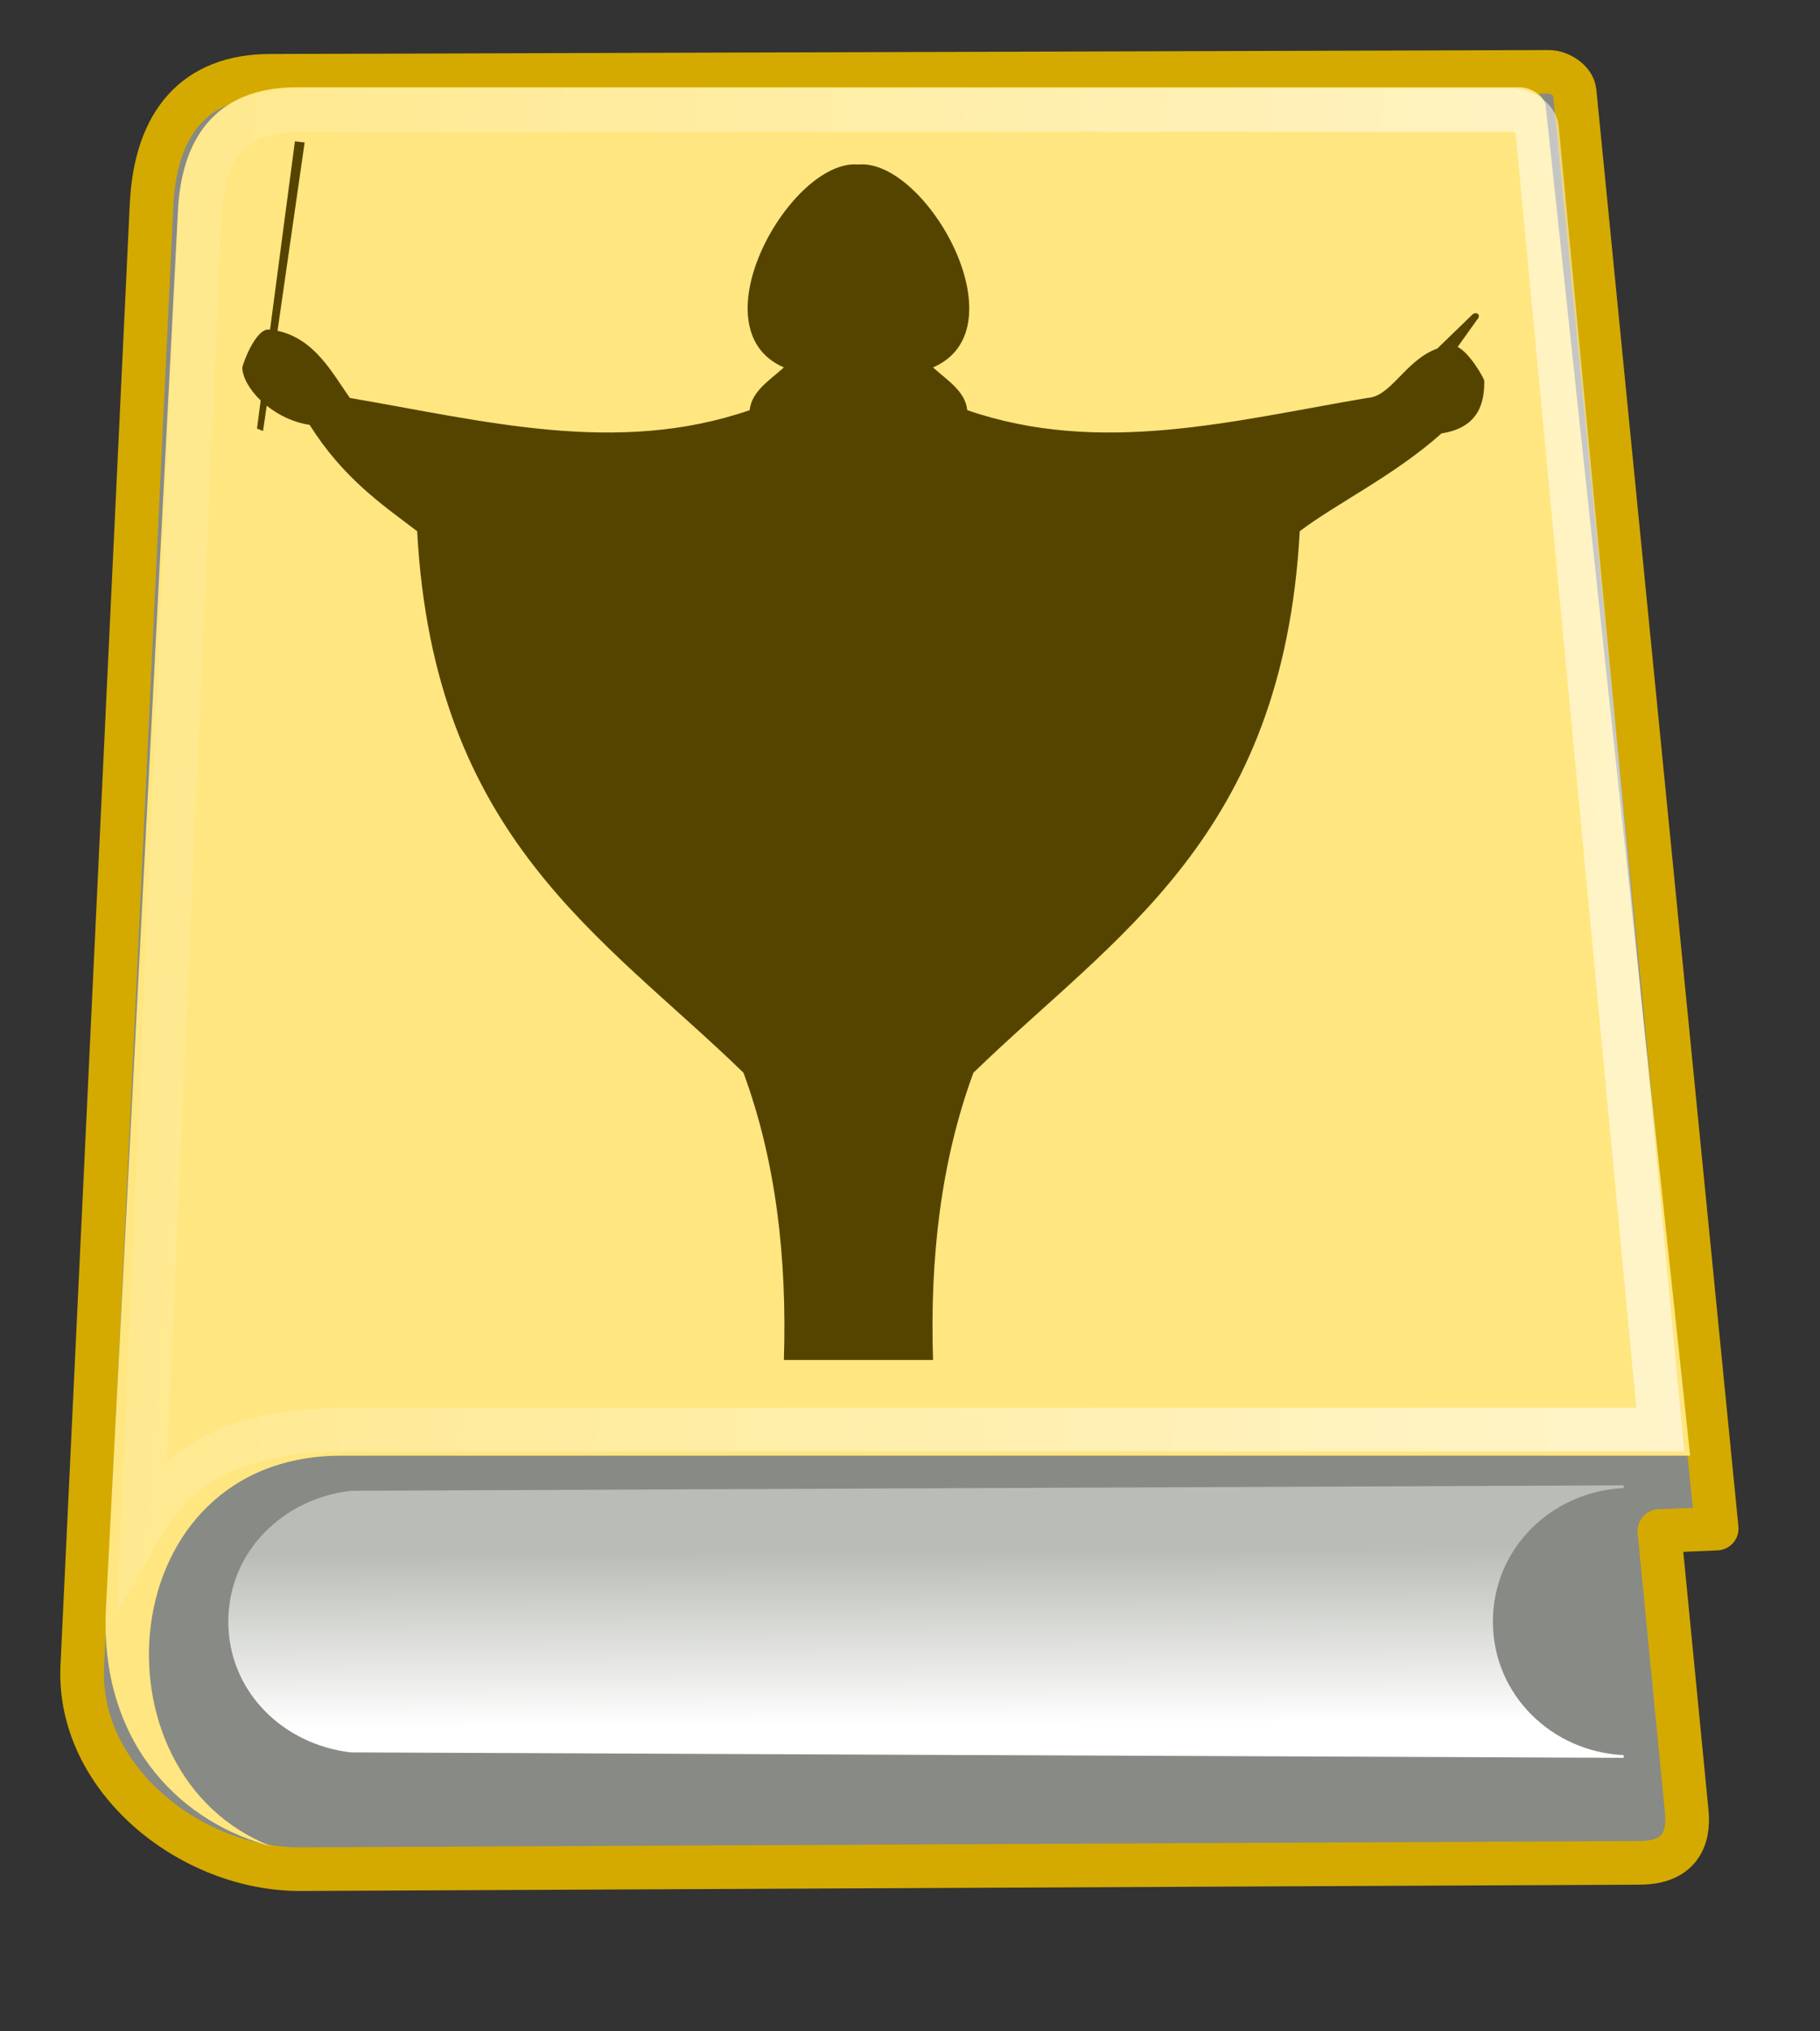 <?xml version="1.0" encoding="UTF-8" standalone="no"?>
<svg
   width="448"
   height="500"
   viewBox="280 440 448 500"
   version="1.1"
   id="svg21"
   sodipodi:docname="WER akcje.svg"
   inkscape:version="1.4.2 (2aeb623e1d, 2025-05-12)"
   xmlns:inkscape="http://www.inkscape.org/namespaces/inkscape"
   xmlns:sodipodi="http://sodipodi.sourceforge.net/DTD/sodipodi-0.dtd"
   xmlns:xlink="http://www.w3.org/1999/xlink"
   xmlns="http://www.w3.org/2000/svg"
   xmlns:svg="http://www.w3.org/2000/svg">
  <rect x="280" y="440" width="448" height="500" fill="#333333" stroke="none"/>
  <sodipodi:namedview
     id="namedview21"
     pagecolor="#ffffff"
     bordercolor="#000000"
     borderopacity="0.25"
     inkscape:showpageshadow="2"
     inkscape:pageopacity="0.0"
     inkscape:pagecheckerboard="0"
     inkscape:deskcolor="#d1d1d1"
     showgrid="false"
     inkscape:zoom="0.42035069"
     inkscape:cx="99.916571"
     inkscape:cy="289.04437"
     inkscape:window-width="1546"
     inkscape:window-height="831"
     inkscape:window-x="0"
     inkscape:window-y="0"
     inkscape:window-maximized="1"
     inkscape:current-layer="svg21" />
  <defs
     id="defs13">
    <linearGradient
       id="a">
      <stop
         offset="0"
         stop-color="#fff"
         id="stop1" />
      <stop
         offset="1"
         stop-color="#fff"
         stop-opacity="0"
         id="stop2" />
    </linearGradient>
    <linearGradient
       id="b">
      <stop
         offset="0"
         stop-opacity=".069"
         id="stop3" />
      <stop
         offset="1"
         stop-color="#fff"
         id="stop4" />
    </linearGradient>
    <linearGradient
       id="d">
      <stop
         offset="0"
         stop-color="#fff"
         id="stop5" />
      <stop
         offset="1"
         stop-color="#babdb6"
         id="stop6" />
    </linearGradient>
    <linearGradient
       id="c">
      <stop
         offset="0"
         stop-color="#729fcf"
         id="stop7" />
      <stop
         offset="1"
         stop-color="#3465a4"
         id="stop8" />
    </linearGradient>
    <linearGradient
       id="e">
      <stop
         offset="0"
         stop-opacity="0"
         id="stop9" />
      <stop
         offset=".5"
         id="stop10" />
      <stop
         offset="1"
         stop-opacity="0"
         id="stop11" />
    </linearGradient>
    <linearGradient
       id="f">
      <stop
         offset="0"
         id="stop12" />
      <stop
         offset="1"
         stop-opacity="0"
         id="stop13" />
    </linearGradient>
    <linearGradient
       xlink:href="#a"
       id="m"
       x1="73.362"
       x2="-2.758"
       y1="26.652"
       y2="21.27"
       gradientTransform="matrix(11.007,0,0,10.276,248.987,422.635)"
       gradientUnits="userSpaceOnUse" />
    <linearGradient
       xlink:href="#b"
       id="l"
       x1="35.433"
       x2="41.219"
       y1="4.953"
       y2="4.953"
       gradientTransform="matrix(2.726,0,0,40.357,272.914,433.167)"
       gradientUnits="userSpaceOnUse" />
    <linearGradient
       xlink:href="#c"
       id="k"
       x1="6.587"
       x2="14.511"
       y1="22.133"
       y2="22.133"
       gradientTransform="matrix(10.28,0,0,11.034,259.721,425.156)"
       gradientUnits="userSpaceOnUse" />
    <linearGradient
       xlink:href="#d"
       id="j"
       x1="10.496"
       x2="10.22"
       y1="93.338"
       y2="84.287"
       gradientTransform="matrix(24.288,0,0,4.744,259.721,421.903)"
       gradientUnits="userSpaceOnUse" />
    <linearGradient
       xlink:href="#e"
       id="g"
       x1="302.857"
       x2="302.857"
       y1="366.648"
       y2="609.505"
       gradientTransform="matrix(0.645,0,0,0.911,271.718,393.104)"
       gradientUnits="userSpaceOnUse" />
    <radialGradient
       xlink:href="#f"
       id="i"
       cx="605.714"
       cy="486.648"
       r="117.143"
       fx="605.714"
       fy="486.648"
       gradientTransform="matrix(-0.645,0,0,0.911,737.676,393.104)"
       gradientUnits="userSpaceOnUse" />
    <radialGradient
       xlink:href="#f"
       id="h"
       cx="605.714"
       cy="486.648"
       r="117.143"
       fx="605.714"
       fy="486.648"
       gradientTransform="matrix(0.645,0,0,0.911,271.845,393.104)"
       gradientUnits="userSpaceOnUse" />
  </defs>
  <path
     fill="none"
     d="M -64.88,115.856 H 785.12 v 850 H -64.88 Z"
     id="path13" />
  <path
     fill="#888a85"
     stroke="#204a87"
     stroke-linecap="round"
     stroke-linejoin="round"
     stroke-width="10.734"
     d="m 317.301,490.531 c 0.974,-20.555 10.816,-31.819 29.138,-31.875 l 314.791,-0.966 c 2.647,-0.008 6.103,2.148 6.368,4.829 l 34.976,353.77 -14.118,0.608 6.754,69.187 c 0.655,6.708 -1.947,12.444 -11.5,12.489 l -329.645,1.561 c -27.184,0.129 -55.123,-22.313 -53.813,-49.956 z"
     overflow="visible"
     style="marker:none;stroke:#d4aa00;stroke-opacity:1"
     id="path17" />
  <path
     fill="url(#j)"
     d="m 679.684,805.639 -313.295,1.342 c -16.707,1.909 -30.189,14.986 -30.189,32.202 0,17.216 13.482,30.293 30.189,32.202 l 313.295,1.342 v -0.671 c -17.771,-0.839 -32.202,-14.895 -32.202,-32.873 0,-17.978 14.43,-32.034 32.202,-32.872 z"
     overflow="visible"
     style="fill:url(#j);marker:none"
     id="path18" />
  <path
     fill="url(#k)"
     d="m 352.972,461.484 c -18.322,0 -28.31,10.831 -29.183,30.714 l -17.778,345.115 c -0.987,33.043 19.609,51.831 40.923,57.217 -45.619,-17.503 -39.581,-96.517 17.443,-96.186 H 696.035 L 660.479,466.107 c -0.277,-2.584 -3.734,-4.624 -6.373,-4.624 z"
     overflow="visible"
     style="fill:#ffe680;fill-opacity:1;marker:none"
     id="path19" />
  <path
     fill="none"
     stroke="url(#m)"
     stroke-linecap="round"
     stroke-miterlimit="20"
     stroke-width="10.734"
     d="m 354.985,467.078 c -18.075,0 -25.082,7.859 -25.943,27.416 l -13.942,320.829 c 10.018,-17.247 26.186,-23.429 52.085,-23.429 H 688.68 L 658.347,471.626 c -0.241,-2.545 -3.684,-4.548 -6.287,-4.548 z"
     overflow="visible"
     style="stroke:url(#m);marker:none"
     id="path21" />
  <path
     d="m 352.594,474.787 -6.123,46.36 c -0.07,-0.008 -0.134,-0.022 -0.204,-0.029 -3.42,-0.353 -6.619,8.833 -6.619,9.33 0,2.271 1.657,5.382 4.519,8.135 l -0.904,6.91 1.487,0.612 0.904,-6.24 c 2.785,2.243 6.4,4.084 10.555,4.723 8.284,13.07 17.416,19.31 26.475,26.183 4.114,75.603 45.715,99.641 80.329,133.307 8.037,21.853 10.723,45.648 9.943,70.707 h 36.709 c -0.78,-25.059 1.906,-48.854 9.943,-70.707 34.613,-33.666 76.215,-57.705 80.329,-133.307 9.059,-6.873 23.307,-13.722 34.901,-24.084 9.754,-1.502 10.526,-8.356 10.526,-12.946 10e-6,-0.425 -3.427,-6.741 -6.56,-8.339 l 4.782,-6.706 c 1.161,-1.161 -0.226,-2.194 -1.225,-1.195 l -8.572,8.31 c -7.951,2.879 -11.321,11.895 -17.29,12.159 -32.8,5.567 -65.606,14.302 -98.406,3.003 -0.474,-4.678 -4.943,-7.352 -8.426,-10.526 22.045,-9.497 -1.694,-51.443 -18.369,-49.947 -16.675,-1.497 -40.385,40.449 -18.34,49.947 -3.483,3.173 -7.952,5.848 -8.426,10.526 -32.8,11.299 -65.606,2.564 -98.406,-3.003 -4.355,-6.178 -8.665,-14.558 -17.815,-16.532 l 6.677,-46.36 z"
     fill="#339966"
     id="path1"
     style="fill:#554400;stroke-width:0.845" />
</svg>
